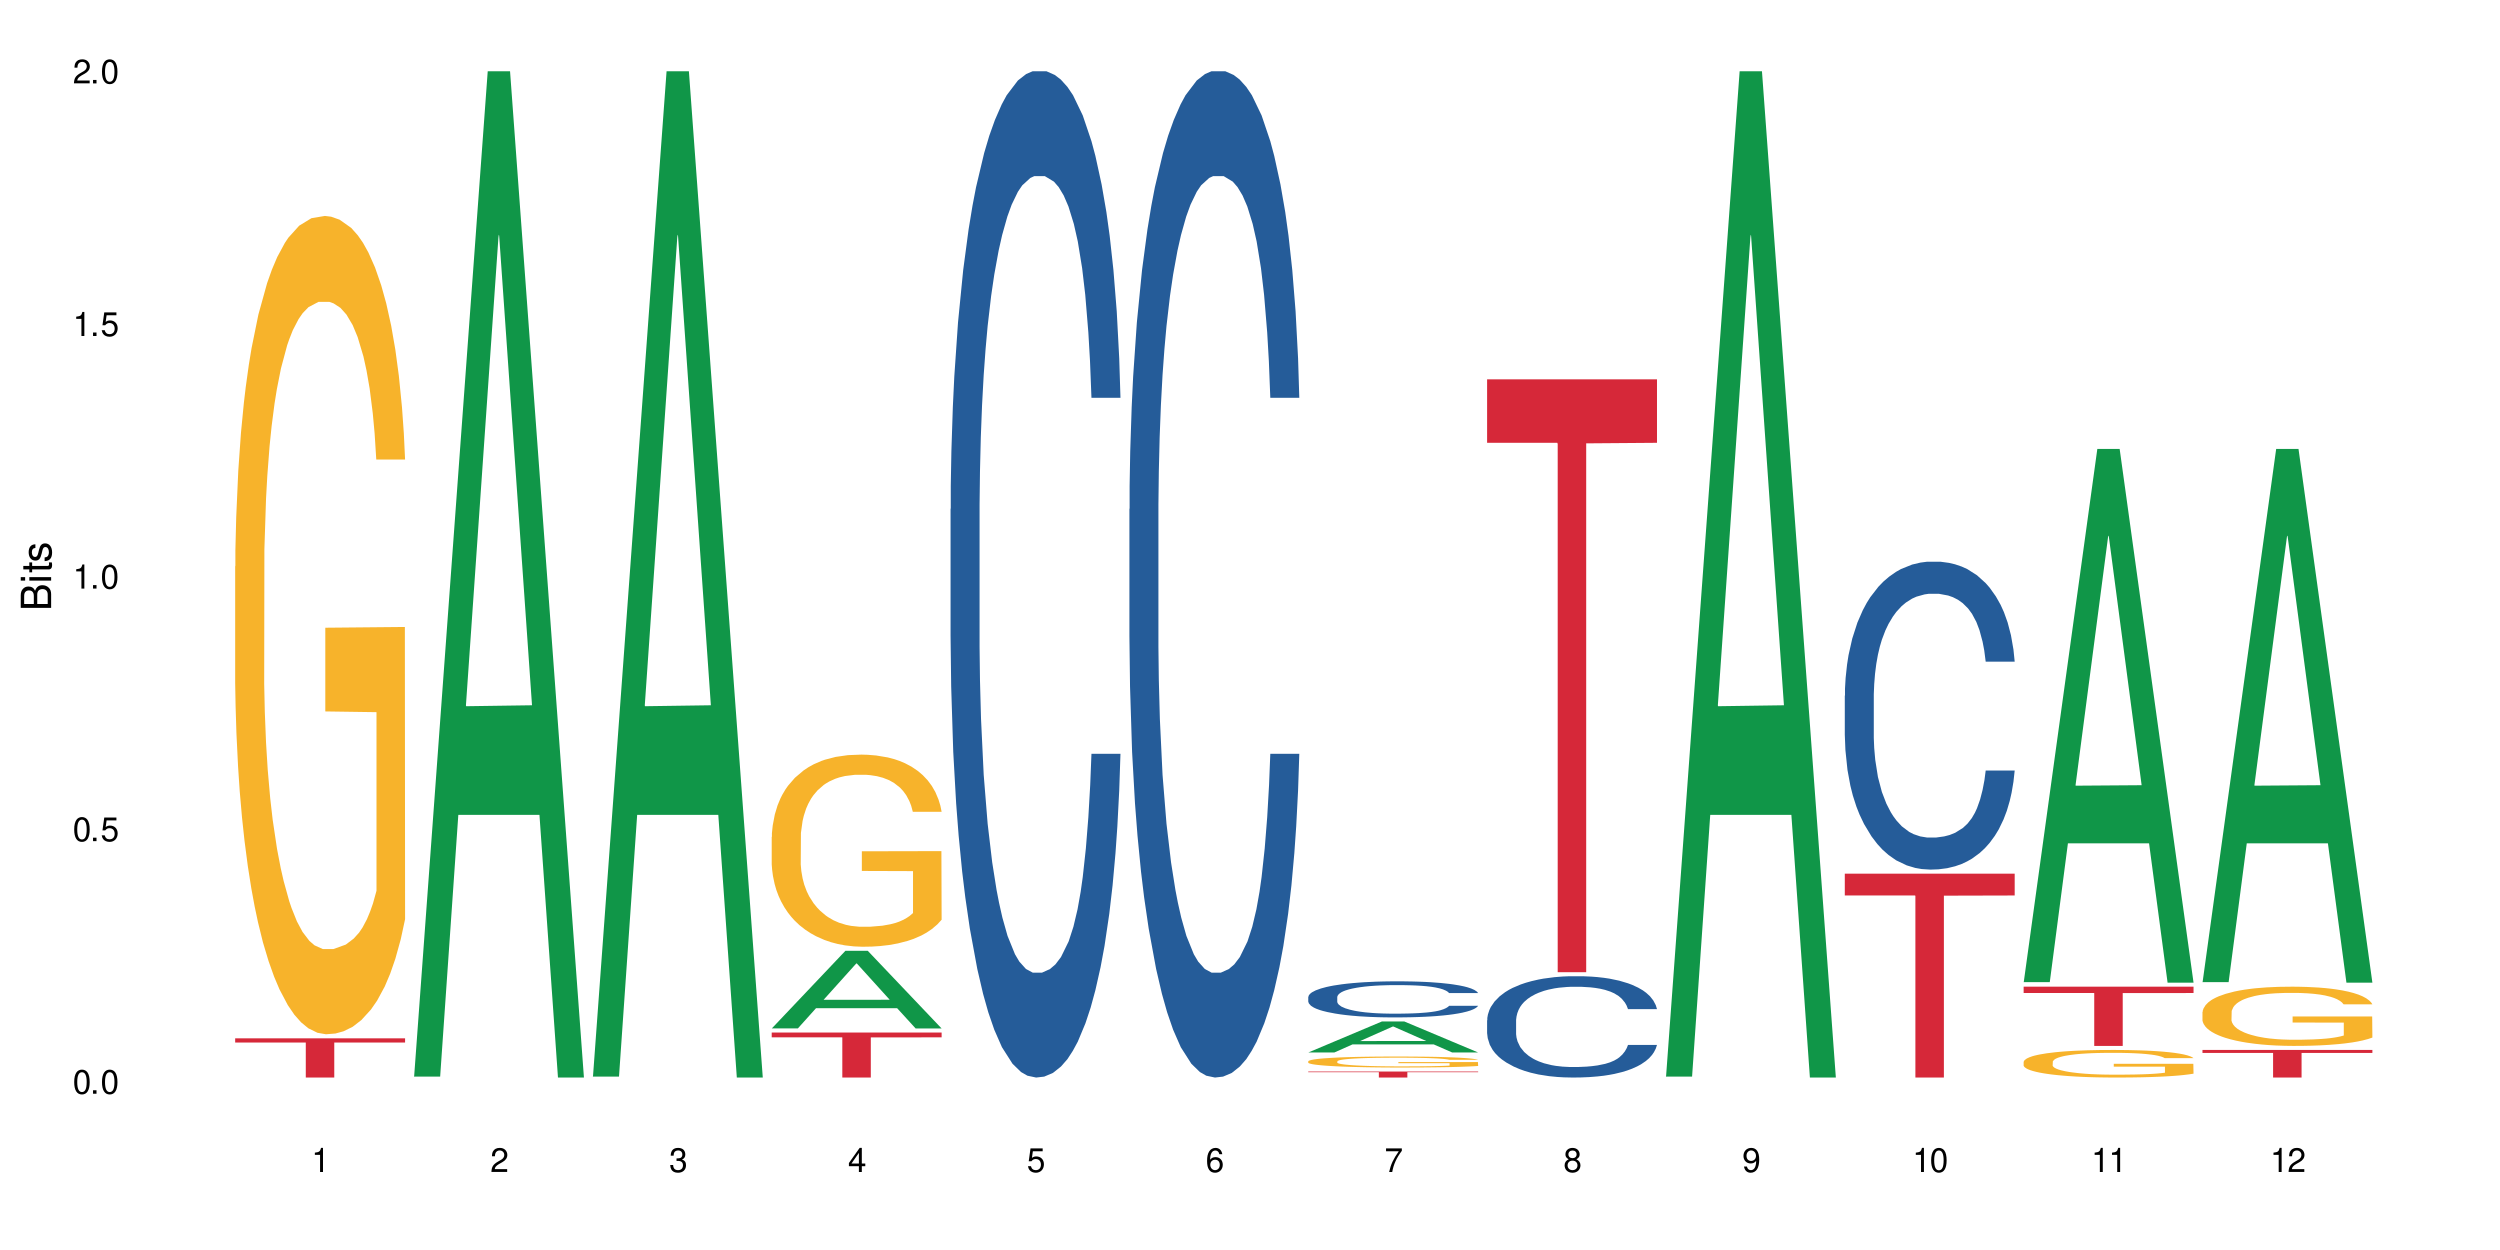 <?xml version="1.0" encoding="UTF-8"?>
<svg xmlns="http://www.w3.org/2000/svg" xmlns:xlink="http://www.w3.org/1999/xlink" width="720" height="360" viewBox="0 0 720 360">
<defs>
<g>
<g id="glyph-0-0">
</g>
<g id="glyph-0-1">
<path d="M 2.641 -6.938 C 2 -6.938 1.422 -6.656 1.078 -6.172 C 0.641 -5.562 0.406 -4.641 0.406 -3.359 C 0.406 -1.016 1.188 0.219 2.641 0.219 C 4.078 0.219 4.859 -1.016 4.859 -3.297 C 4.859 -4.641 4.656 -5.547 4.203 -6.172 C 3.844 -6.656 3.281 -6.938 2.641 -6.938 Z M 2.641 -6.188 C 3.547 -6.188 4 -5.25 4 -3.375 C 4 -1.406 3.562 -0.484 2.625 -0.484 C 1.734 -0.484 1.281 -1.438 1.281 -3.344 C 1.281 -5.25 1.734 -6.188 2.641 -6.188 Z M 2.641 -6.188 "/>
</g>
<g id="glyph-0-2">
<path d="M 1.828 -1 L 0.828 -1 L 0.828 0 L 1.828 0 Z M 1.828 -1 "/>
</g>
<g id="glyph-0-3">
<path d="M 4.562 -6.797 L 1.062 -6.797 L 0.547 -3.094 L 1.328 -3.094 C 1.719 -3.562 2.047 -3.734 2.578 -3.734 C 3.484 -3.734 4.062 -3.109 4.062 -2.094 C 4.062 -1.125 3.484 -0.531 2.578 -0.531 C 1.828 -0.531 1.375 -0.906 1.188 -1.672 L 0.328 -1.672 C 0.453 -1.109 0.547 -0.844 0.75 -0.594 C 1.125 -0.078 1.828 0.219 2.594 0.219 C 3.969 0.219 4.922 -0.781 4.922 -2.219 C 4.922 -3.562 4.031 -4.484 2.719 -4.484 C 2.25 -4.484 1.859 -4.359 1.469 -4.062 L 1.734 -5.969 L 4.562 -5.969 Z M 4.562 -6.797 "/>
</g>
<g id="glyph-0-4">
<path d="M 2.484 -4.938 L 2.484 0 L 3.328 0 L 3.328 -6.938 L 2.766 -6.938 C 2.469 -5.875 2.281 -5.734 0.984 -5.562 L 0.984 -4.938 Z M 2.484 -4.938 "/>
</g>
<g id="glyph-0-5">
<path d="M 4.859 -0.828 L 1.281 -0.828 C 1.359 -1.406 1.672 -1.781 2.5 -2.281 L 3.469 -2.828 C 4.406 -3.344 4.906 -4.062 4.906 -4.906 C 4.906 -5.484 4.672 -6.031 4.266 -6.406 C 3.859 -6.766 3.375 -6.938 2.719 -6.938 C 1.859 -6.938 1.219 -6.625 0.844 -6.031 C 0.609 -5.672 0.5 -5.234 0.484 -4.531 L 1.328 -4.531 C 1.359 -5.016 1.406 -5.281 1.531 -5.516 C 1.75 -5.938 2.188 -6.203 2.703 -6.203 C 3.469 -6.203 4.031 -5.641 4.031 -4.891 C 4.031 -4.344 3.719 -3.859 3.125 -3.516 L 2.234 -3 C 0.812 -2.172 0.406 -1.531 0.328 -0.016 L 4.859 -0.016 Z M 4.859 -0.828 "/>
</g>
<g id="glyph-0-6">
<path d="M 2.125 -3.188 L 2.578 -3.188 C 3.5 -3.188 3.984 -2.766 3.984 -1.922 C 3.984 -1.062 3.469 -0.531 2.594 -0.531 C 1.656 -0.531 1.203 -1 1.156 -2.016 L 0.312 -2.016 C 0.344 -1.453 0.438 -1.094 0.609 -0.781 C 0.953 -0.109 1.625 0.219 2.547 0.219 C 3.953 0.219 4.859 -0.625 4.859 -1.938 C 4.859 -2.828 4.516 -3.297 3.703 -3.594 C 4.344 -3.844 4.656 -4.328 4.656 -5.031 C 4.656 -6.219 3.875 -6.938 2.578 -6.938 C 1.203 -6.938 0.484 -6.172 0.453 -4.703 L 1.297 -4.703 C 1.312 -5.125 1.344 -5.359 1.453 -5.578 C 1.641 -5.969 2.062 -6.203 2.594 -6.203 C 3.344 -6.203 3.797 -5.75 3.797 -5 C 3.797 -4.516 3.609 -4.219 3.25 -4.047 C 3.016 -3.953 2.703 -3.922 2.125 -3.906 Z M 2.125 -3.188 "/>
</g>
<g id="glyph-0-7">
<path d="M 3.141 -1.672 L 3.141 0 L 3.984 0 L 3.984 -1.672 L 4.984 -1.672 L 4.984 -2.438 L 3.984 -2.438 L 3.984 -6.938 L 3.359 -6.938 L 0.266 -2.578 L 0.266 -1.672 Z M 3.141 -2.438 L 1 -2.438 L 3.141 -5.5 Z M 3.141 -2.438 "/>
</g>
<g id="glyph-0-8">
<path d="M 4.781 -5.125 C 4.609 -6.266 3.891 -6.938 2.844 -6.938 C 2.094 -6.938 1.422 -6.578 1.031 -5.953 C 0.594 -5.266 0.406 -4.422 0.406 -3.172 C 0.406 -2 0.578 -1.25 0.984 -0.641 C 1.359 -0.078 1.953 0.219 2.703 0.219 C 3.984 0.219 4.922 -0.75 4.922 -2.094 C 4.922 -3.375 4.062 -4.281 2.844 -4.281 C 2.172 -4.281 1.641 -4.031 1.281 -3.516 C 1.281 -5.234 1.828 -6.188 2.797 -6.188 C 3.391 -6.188 3.797 -5.797 3.938 -5.125 Z M 2.734 -3.531 C 3.547 -3.531 4.062 -2.953 4.062 -2.031 C 4.062 -1.156 3.484 -0.531 2.703 -0.531 C 1.922 -0.531 1.328 -1.188 1.328 -2.078 C 1.328 -2.938 1.906 -3.531 2.734 -3.531 Z M 2.734 -3.531 "/>
</g>
<g id="glyph-0-9">
<path d="M 4.984 -6.797 L 0.438 -6.797 L 0.438 -5.969 L 4.109 -5.969 C 2.5 -3.656 1.828 -2.234 1.328 0 L 2.219 0 C 2.594 -2.172 3.453 -4.047 4.984 -6.094 Z M 4.984 -6.797 "/>
</g>
<g id="glyph-0-10">
<path d="M 3.75 -3.656 C 4.469 -4.094 4.688 -4.438 4.688 -5.078 C 4.688 -6.172 3.844 -6.938 2.641 -6.938 C 1.438 -6.938 0.594 -6.172 0.594 -5.094 C 0.594 -4.438 0.812 -4.094 1.516 -3.656 C 0.734 -3.266 0.359 -2.703 0.359 -1.922 C 0.359 -0.656 1.281 0.219 2.641 0.219 C 3.984 0.219 4.922 -0.656 4.922 -1.922 C 4.922 -2.703 4.531 -3.266 3.75 -3.656 Z M 2.641 -6.188 C 3.359 -6.188 3.812 -5.75 3.812 -5.062 C 3.812 -4.406 3.344 -3.984 2.641 -3.984 C 1.922 -3.984 1.453 -4.406 1.453 -5.078 C 1.453 -5.75 1.922 -6.188 2.641 -6.188 Z M 2.641 -3.266 C 3.484 -3.266 4.062 -2.719 4.062 -1.906 C 4.062 -1.078 3.484 -0.531 2.625 -0.531 C 1.797 -0.531 1.219 -1.094 1.219 -1.906 C 1.219 -2.719 1.781 -3.266 2.641 -3.266 Z M 2.641 -3.266 "/>
</g>
<g id="glyph-0-11">
<path d="M 0.516 -1.578 C 0.672 -0.453 1.406 0.219 2.438 0.219 C 3.188 0.219 3.859 -0.141 4.266 -0.766 C 4.688 -1.453 4.891 -2.297 4.891 -3.547 C 4.891 -4.719 4.703 -5.453 4.312 -6.078 C 3.938 -6.641 3.344 -6.938 2.594 -6.938 C 1.297 -6.938 0.359 -5.969 0.359 -4.625 C 0.359 -3.344 1.234 -2.453 2.453 -2.453 C 3.094 -2.453 3.578 -2.672 4.016 -3.203 C 4 -1.484 3.469 -0.531 2.5 -0.531 C 1.906 -0.531 1.484 -0.906 1.359 -1.578 Z M 2.578 -6.203 C 3.375 -6.203 3.969 -5.531 3.969 -4.641 C 3.969 -3.797 3.391 -3.188 2.547 -3.188 C 1.734 -3.188 1.234 -3.766 1.234 -4.688 C 1.234 -5.562 1.797 -6.203 2.578 -6.203 Z M 2.578 -6.203 "/>
</g>
<g id="glyph-1-0">
</g>
<g id="glyph-1-1">
<path d="M 0 -0.953 L 0 -4.891 C 0 -5.719 -0.234 -6.344 -0.734 -6.797 C -1.188 -7.234 -1.812 -7.469 -2.5 -7.469 C -3.547 -7.469 -4.188 -7 -4.625 -5.875 C -4.984 -6.688 -5.625 -7.094 -6.531 -7.094 C -7.172 -7.094 -7.734 -6.859 -8.141 -6.391 C -8.562 -5.922 -8.75 -5.344 -8.75 -4.5 L -8.75 -0.953 Z M -4.984 -2.062 L -7.766 -2.062 L -7.766 -4.219 C -7.766 -4.844 -7.688 -5.203 -7.453 -5.5 C -7.219 -5.812 -6.859 -5.969 -6.375 -5.969 C -5.891 -5.969 -5.531 -5.812 -5.297 -5.5 C -5.062 -5.203 -4.984 -4.844 -4.984 -4.219 Z M -0.984 -2.062 L -4 -2.062 L -4 -4.781 C -4 -5.766 -3.438 -6.359 -2.484 -6.359 C -1.547 -6.359 -0.984 -5.766 -0.984 -4.781 Z M -0.984 -2.062 "/>
</g>
<g id="glyph-1-2">
<path d="M -6.281 -1.797 L -6.281 -0.797 L 0 -0.797 L 0 -1.797 Z M -8.75 -1.797 L -8.75 -0.797 L -7.484 -0.797 L -7.484 -1.797 Z M -8.75 -1.797 "/>
</g>
<g id="glyph-1-3">
<path d="M -6.281 -3.047 L -6.281 -2.016 L -8.016 -2.016 L -8.016 -1.016 L -6.281 -1.016 L -6.281 -0.172 L -5.469 -0.172 L -5.469 -1.016 L -0.719 -1.016 C -0.078 -1.016 0.281 -1.453 0.281 -2.234 C 0.281 -2.5 0.25 -2.719 0.188 -3.047 L -0.641 -3.047 C -0.609 -2.906 -0.594 -2.766 -0.594 -2.562 C -0.594 -2.141 -0.719 -2.016 -1.156 -2.016 L -5.469 -2.016 L -5.469 -3.047 Z M -6.281 -3.047 "/>
</g>
<g id="glyph-1-4">
<path d="M -4.531 -5.25 C -5.766 -5.25 -6.469 -4.422 -6.469 -2.969 C -6.469 -1.516 -5.719 -0.562 -4.547 -0.562 C -3.562 -0.562 -3.094 -1.062 -2.734 -2.562 L -2.516 -3.484 C -2.344 -4.188 -2.094 -4.469 -1.641 -4.469 C -1.047 -4.469 -0.641 -3.875 -0.641 -3 C -0.641 -2.453 -0.797 -2 -1.062 -1.75 C -1.25 -1.594 -1.422 -1.531 -1.875 -1.469 L -1.875 -0.406 C -0.422 -0.453 0.281 -1.266 0.281 -2.922 C 0.281 -4.5 -0.5 -5.516 -1.719 -5.516 C -2.656 -5.516 -3.172 -4.984 -3.469 -3.734 L -3.703 -2.766 C -3.891 -1.953 -4.156 -1.609 -4.594 -1.609 C -5.188 -1.609 -5.547 -2.125 -5.547 -2.938 C -5.547 -3.75 -5.203 -4.172 -4.531 -4.203 Z M -4.531 -5.25 "/>
</g>
</g>
</defs>
<rect x="-72" y="-36" width="864" height="432" fill="rgb(100%, 100%, 100%)" fill-opacity="1"/>
<path fill-rule="nonzero" fill="rgb(96.863%, 70.196%, 16.863%)" fill-opacity="1" d="M 67.73 163.133 L 67.789 162.918 L 67.789 158.613 L 68.031 148.93 L 68.625 135.586 L 69.402 124.609 L 70.238 116 L 70.773 111.48 L 71.668 105.023 L 72.445 100.289 L 74.414 90.602 L 76.922 81.562 L 78.293 77.688 L 79.844 74.031 L 82.051 69.941 L 83.066 68.434 L 86.172 64.992 L 89.691 62.84 L 93.57 62.191 L 95.359 62.406 L 97.805 63.27 L 101.148 65.637 L 103.059 67.789 L 104.551 69.941 L 106.102 72.738 L 108.012 77.043 L 109.801 82.207 L 111.234 87.375 L 112.664 93.832 L 113.859 100.719 L 114.871 108.25 L 115.77 117.289 L 116.305 124.824 L 116.664 132.355 L 108.367 132.355 L 107.891 124.824 L 107.355 119.012 L 106.461 111.91 L 105.562 106.746 L 104.668 102.656 L 102.996 97.059 L 101.566 93.617 L 99.777 90.602 L 98.047 88.664 L 96.074 87.375 L 94.883 86.945 L 91.719 86.945 L 88.855 88.449 L 87.184 90.172 L 85.992 91.895 L 84.32 95.121 L 83.305 97.707 L 82.707 99.426 L 80.918 106.098 L 79.727 112.125 L 79.07 116.215 L 78.234 122.672 L 77.637 128.484 L 76.98 137.094 L 76.621 143.547 L 76.145 158.184 L 76.086 196.926 L 76.266 205.105 L 76.621 213.93 L 77.102 221.676 L 77.816 229.855 L 78.531 236.098 L 79.785 244.492 L 80.859 250.086 L 81.695 253.746 L 83.305 259.559 L 83.961 261.492 L 85.512 265.367 L 87.125 268.383 L 89.094 270.965 L 90.586 272.254 L 92.973 273.332 L 96.016 273.332 L 99.598 272.039 L 101.863 270.316 L 103.414 268.598 L 104.43 267.09 L 105.684 264.723 L 106.578 262.57 L 107.414 260.203 L 108.43 256.543 L 108.43 205.105 L 93.688 204.891 L 93.688 180.785 L 116.602 180.566 L 116.664 264.723 L 115.41 270.535 L 113.859 276.129 L 112.367 280.434 L 110.816 284.094 L 108.605 288.184 L 106.816 290.766 L 104.07 293.777 L 101.566 295.715 L 98.941 297.008 L 96.613 297.652 L 93.867 297.867 L 91.422 297.438 L 88.797 296.145 L 86.707 294.422 L 84.797 292.27 L 82.887 289.473 L 80.5 284.953 L 78.949 281.293 L 77.34 276.773 L 75.727 271.395 L 74.297 265.582 L 73.34 261.062 L 72.387 255.898 L 71.371 249.441 L 70.418 242.125 L 69.699 235.449 L 69.043 227.918 L 68.566 220.816 L 68.09 211.129 L 67.852 203.383 L 67.73 196.711 Z M 67.73 163.133 "/>
<path fill-rule="nonzero" fill="rgb(83.922%, 15.686%, 22.353%)" fill-opacity="1" d="M 67.73 299.031 L 116.664 299.031 L 116.664 300.242 L 96.27 300.25 L 96.27 310.332 L 88.066 310.332 L 88.066 300.262 L 87.945 300.242 L 67.73 300.242 Z M 67.73 299.031 "/>
<path fill-rule="nonzero" fill="rgb(6.275%, 58.824%, 28.235%)" fill-opacity="1" d="M 119.238 310.059 L 119.289 309.789 L 140.465 20.527 L 146.895 20.527 L 168.172 310.332 L 160.695 310.332 L 155.363 234.684 L 131.996 234.684 L 126.766 310.059 L 119.238 310.059 L 134.242 203.391 L 153.219 203.117 L 143.758 67.875 L 143.652 67.602 L 143.547 68.418 L 134.191 203.117 L 134.242 203.391 Z M 119.238 310.059 "/>
<path fill-rule="nonzero" fill="rgb(6.275%, 58.824%, 28.235%)" fill-opacity="1" d="M 170.746 310.059 L 170.797 309.789 L 191.973 20.527 L 198.402 20.527 L 219.68 310.332 L 212.203 310.332 L 206.871 234.684 L 183.504 234.684 L 178.273 310.059 L 170.746 310.059 L 185.75 203.391 L 204.727 203.117 L 195.266 67.875 L 195.16 67.602 L 195.055 68.418 L 185.699 203.117 L 185.75 203.391 Z M 170.746 310.059 "/>
<path fill-rule="nonzero" fill="rgb(6.275%, 58.824%, 28.235%)" fill-opacity="1" d="M 222.254 296.188 L 222.305 296.164 L 243.48 273.828 L 249.91 273.828 L 271.188 296.207 L 263.711 296.207 L 258.379 290.367 L 235.008 290.367 L 229.781 296.188 L 222.254 296.188 L 237.258 287.949 L 256.234 287.93 L 246.773 277.484 L 246.668 277.465 L 246.562 277.527 L 237.207 287.93 L 237.258 287.949 Z M 222.254 296.188 "/>
<path fill-rule="nonzero" fill="rgb(96.863%, 70.196%, 16.863%)" fill-opacity="1" d="M 222.254 241.027 L 222.312 240.977 L 222.312 239.969 L 222.551 237.695 L 223.148 234.559 L 223.926 231.984 L 224.762 229.961 L 225.297 228.898 L 226.191 227.383 L 226.969 226.273 L 228.938 224 L 231.445 221.875 L 232.816 220.965 L 234.367 220.105 L 236.574 219.148 L 237.59 218.793 L 240.691 217.984 L 244.215 217.48 L 248.094 217.328 L 249.883 217.379 L 252.328 217.578 L 255.672 218.137 L 257.582 218.641 L 259.07 219.148 L 260.625 219.805 L 262.535 220.812 L 264.324 222.027 L 265.754 223.238 L 267.188 224.758 L 268.383 226.375 L 269.395 228.141 L 270.289 230.266 L 270.828 232.035 L 271.188 233.801 L 262.891 233.801 L 262.414 232.035 L 261.875 230.668 L 260.98 229 L 260.086 227.789 L 259.191 226.828 L 257.52 225.516 L 256.09 224.707 L 254.297 224 L 252.566 223.543 L 250.598 223.238 L 249.406 223.141 L 246.242 223.141 L 243.379 223.492 L 241.707 223.898 L 240.516 224.301 L 238.844 225.059 L 237.828 225.664 L 237.23 226.07 L 235.441 227.637 L 234.25 229.051 L 233.59 230.012 L 232.758 231.527 L 232.16 232.895 L 231.504 234.914 L 231.145 236.43 L 230.668 239.867 L 230.609 248.965 L 230.785 250.883 L 231.145 252.957 L 231.621 254.773 L 232.34 256.695 L 233.055 258.16 L 234.309 260.133 L 235.383 261.445 L 236.219 262.305 L 237.828 263.668 L 238.484 264.125 L 240.035 265.035 L 241.648 265.742 L 243.617 266.348 L 245.109 266.652 L 247.496 266.902 L 250.539 266.902 L 254.121 266.602 L 256.387 266.195 L 257.938 265.793 L 258.953 265.438 L 260.207 264.883 L 261.102 264.375 L 261.938 263.82 L 262.949 262.961 L 262.949 250.883 L 248.211 250.832 L 248.211 245.172 L 271.125 245.121 L 271.188 264.883 L 269.934 266.246 L 268.383 267.562 L 266.891 268.57 L 265.34 269.43 L 263.129 270.391 L 261.34 270.996 L 258.594 271.703 L 256.09 272.16 L 253.465 272.461 L 251.137 272.613 L 248.391 272.664 L 245.945 272.562 L 243.32 272.262 L 241.23 271.855 L 239.32 271.352 L 237.41 270.695 L 235.023 269.633 L 233.473 268.773 L 231.859 267.711 L 230.25 266.449 L 228.816 265.086 L 227.863 264.023 L 226.91 262.809 L 225.895 261.293 L 224.938 259.574 L 224.223 258.008 L 223.566 256.242 L 223.09 254.574 L 222.613 252.297 L 222.375 250.48 L 222.254 248.914 Z M 222.254 241.027 "/>
<path fill-rule="nonzero" fill="rgb(83.922%, 15.686%, 22.353%)" fill-opacity="1" d="M 222.254 297.371 L 271.188 297.371 L 271.188 298.758 L 250.793 298.77 L 250.793 310.332 L 242.586 310.332 L 242.586 298.781 L 242.469 298.758 L 222.254 298.758 Z M 222.254 297.371 "/>
<path fill-rule="nonzero" fill="rgb(14.51%, 36.078%, 60%)" fill-opacity="1" d="M 273.762 146.621 L 273.82 146.355 L 273.82 140 L 274 129.934 L 274.418 117.215 L 274.836 108.477 L 275.91 92.844 L 277.402 77.746 L 278.953 66.09 L 280.086 59.203 L 281.102 53.902 L 283.43 44.102 L 284.922 39.07 L 286.531 34.566 L 288.5 30.062 L 289.934 27.414 L 293.156 23.176 L 295.543 21.32 L 297.391 20.527 L 301.391 20.527 L 303.777 21.586 L 305.508 22.91 L 307.418 25.031 L 309.027 27.414 L 311.832 33.242 L 314.34 40.66 L 315.473 44.898 L 317.262 53.109 L 318.637 61.055 L 319.59 67.945 L 320.664 77.746 L 321.621 89.668 L 322.336 103.176 L 322.695 114.566 L 314.34 114.566 L 313.922 103.973 L 313.445 95.758 L 312.551 84.898 L 311.652 77.215 L 310.402 69.535 L 309.266 64.5 L 307.715 59.469 L 306.344 56.289 L 304.91 53.902 L 303.539 52.316 L 300.914 50.727 L 297.871 50.727 L 296.734 51.254 L 294.41 53.375 L 293.156 55.23 L 291.363 58.938 L 290.113 62.383 L 288.621 67.68 L 287.605 72.184 L 286.352 79.07 L 285.457 85.164 L 284.441 93.906 L 283.848 100.527 L 283.309 107.945 L 282.832 116.688 L 282.473 125.957 L 282.234 135.762 L 282.117 145.297 L 282.117 186.355 L 282.234 195.895 L 282.535 207.02 L 283.309 223.18 L 284.441 237.219 L 285.754 248.344 L 287.008 256.293 L 287.727 260 L 288.68 264.238 L 290.172 269.535 L 292.32 274.836 L 293.574 276.953 L 295.484 279.074 L 297.453 280.133 L 300.078 280.133 L 302.406 279.074 L 303.957 277.75 L 305.566 275.629 L 307.773 271.125 L 309.148 266.887 L 310.34 261.855 L 311.234 256.82 L 311.832 252.582 L 312.727 244.371 L 313.445 235.363 L 313.98 226.094 L 314.34 217.086 L 322.695 217.086 L 322.336 227.684 L 321.797 238.012 L 321.262 245.695 L 320.426 254.969 L 319.473 263.18 L 318.098 272.449 L 316.965 278.543 L 315.473 285.168 L 314.102 290.199 L 312.609 294.703 L 310.402 300 L 308.969 302.648 L 307.418 305.035 L 305.566 307.152 L 303.238 309.008 L 300.734 310.066 L 298.406 310.332 L 295.898 309.801 L 294.051 308.742 L 291.605 306.359 L 288.559 301.59 L 286.352 296.559 L 284.621 291.523 L 283.129 286.227 L 281.461 279.074 L 279.312 267.418 L 278 258.41 L 277.102 250.992 L 276.09 240.664 L 275.371 231.391 L 274.535 216.555 L 273.941 197.746 L 273.762 183.18 Z M 273.762 146.621 "/>
<path fill-rule="nonzero" fill="rgb(14.51%, 36.078%, 60%)" fill-opacity="1" d="M 325.27 146.621 L 325.328 146.355 L 325.328 140 L 325.508 129.934 L 325.926 117.215 L 326.344 108.477 L 327.418 92.844 L 328.91 77.746 L 330.461 66.09 L 331.594 59.203 L 332.609 53.902 L 334.938 44.102 L 336.43 39.07 L 338.039 34.566 L 340.008 30.062 L 341.441 27.414 L 344.664 23.176 L 347.051 21.32 L 348.898 20.527 L 352.898 20.527 L 355.285 21.586 L 357.016 22.91 L 358.926 25.031 L 360.535 27.414 L 363.34 33.242 L 365.848 40.66 L 366.98 44.898 L 368.77 53.109 L 370.145 61.055 L 371.098 67.945 L 372.172 77.746 L 373.129 89.668 L 373.844 103.176 L 374.199 114.566 L 365.848 114.566 L 365.43 103.973 L 364.953 95.758 L 364.055 84.898 L 363.16 77.215 L 361.91 69.535 L 360.773 64.5 L 359.223 59.469 L 357.852 56.289 L 356.418 53.902 L 355.047 52.316 L 352.422 50.727 L 349.379 50.727 L 348.242 51.254 L 345.914 53.375 L 344.664 55.23 L 342.871 58.938 L 341.621 62.383 L 340.129 67.68 L 339.113 72.184 L 337.859 79.07 L 336.965 85.164 L 335.949 93.906 L 335.355 100.527 L 334.816 107.945 L 334.34 116.688 L 333.98 125.957 L 333.742 135.762 L 333.625 145.297 L 333.625 186.355 L 333.742 195.895 L 334.039 207.02 L 334.816 223.18 L 335.949 237.219 L 337.262 248.344 L 338.516 256.293 L 339.234 260 L 340.188 264.238 L 341.68 269.535 L 343.828 274.836 L 345.082 276.953 L 346.988 279.074 L 348.961 280.133 L 351.586 280.133 L 353.914 279.074 L 355.465 277.75 L 357.074 275.629 L 359.281 271.125 L 360.656 266.887 L 361.848 261.855 L 362.742 256.82 L 363.34 252.582 L 364.234 244.371 L 364.953 235.363 L 365.488 226.094 L 365.848 217.086 L 374.199 217.086 L 373.844 227.684 L 373.305 238.012 L 372.77 245.695 L 371.934 254.969 L 370.98 263.18 L 369.605 272.449 L 368.473 278.543 L 366.98 285.168 L 365.609 290.199 L 364.117 294.703 L 361.91 300 L 360.477 302.648 L 358.926 305.035 L 357.074 307.152 L 354.746 309.008 L 352.242 310.066 L 349.914 310.332 L 347.406 309.801 L 345.559 308.742 L 343.109 306.359 L 340.066 301.59 L 337.859 296.559 L 336.129 291.523 L 334.637 286.227 L 332.965 279.074 L 330.82 267.418 L 329.504 258.41 L 328.609 250.992 L 327.598 240.664 L 326.879 231.391 L 326.043 216.555 L 325.449 197.746 L 325.27 183.18 Z M 325.27 146.621 "/>
<path fill-rule="nonzero" fill="rgb(6.275%, 58.824%, 28.235%)" fill-opacity="1" d="M 376.777 303.109 L 376.828 303.102 L 398 294.18 L 404.43 294.18 L 425.707 303.117 L 418.234 303.117 L 412.902 300.785 L 389.531 300.785 L 384.305 303.109 L 376.777 303.109 L 391.781 299.82 L 410.758 299.809 L 401.293 295.641 L 401.191 295.629 L 401.086 295.656 L 391.727 299.809 L 391.781 299.82 Z M 376.777 303.109 "/>
<path fill-rule="nonzero" fill="rgb(14.51%, 36.078%, 60%)" fill-opacity="1" d="M 376.777 287.148 L 376.836 287.141 L 376.836 286.914 L 377.016 286.551 L 377.434 286.098 L 377.852 285.785 L 378.926 285.223 L 380.418 284.684 L 381.969 284.266 L 383.102 284.02 L 384.117 283.828 L 386.445 283.477 L 387.934 283.297 L 389.547 283.137 L 391.516 282.977 L 392.949 282.879 L 396.172 282.727 L 398.559 282.66 L 400.406 282.633 L 404.406 282.633 L 406.793 282.672 L 408.523 282.719 L 410.434 282.793 L 412.043 282.879 L 414.848 283.09 L 417.355 283.355 L 418.488 283.508 L 420.277 283.801 L 421.652 284.086 L 422.605 284.332 L 423.68 284.684 L 424.633 285.109 L 425.352 285.594 L 425.707 286.004 L 417.355 286.004 L 416.938 285.621 L 416.461 285.328 L 415.562 284.938 L 414.668 284.664 L 413.414 284.391 L 412.281 284.207 L 410.73 284.027 L 409.359 283.914 L 407.926 283.828 L 406.555 283.773 L 403.93 283.715 L 400.883 283.715 L 399.75 283.734 L 397.422 283.809 L 396.172 283.875 L 394.379 284.008 L 393.129 284.133 L 391.637 284.324 L 390.621 284.484 L 389.367 284.73 L 388.473 284.949 L 387.457 285.262 L 386.859 285.5 L 386.324 285.766 L 385.848 286.078 L 385.488 286.41 L 385.25 286.762 L 385.129 287.102 L 385.129 288.574 L 385.25 288.914 L 385.547 289.312 L 386.324 289.895 L 387.457 290.395 L 388.77 290.793 L 390.023 291.078 L 390.738 291.211 L 391.695 291.363 L 393.188 291.555 L 395.336 291.742 L 396.59 291.82 L 398.496 291.895 L 400.469 291.934 L 403.094 291.934 L 405.418 291.895 L 406.973 291.848 L 408.582 291.773 L 410.789 291.609 L 412.164 291.457 L 413.355 291.277 L 414.25 291.098 L 414.848 290.945 L 415.742 290.652 L 416.461 290.328 L 416.996 289.996 L 417.355 289.676 L 425.707 289.676 L 425.352 290.055 L 424.812 290.426 L 424.277 290.699 L 423.441 291.031 L 422.484 291.324 L 421.113 291.656 L 419.98 291.875 L 418.488 292.113 L 417.117 292.293 L 415.625 292.453 L 413.414 292.645 L 411.984 292.738 L 410.434 292.824 L 408.582 292.902 L 406.254 292.969 L 403.75 293.004 L 401.422 293.016 L 398.914 292.996 L 397.066 292.957 L 394.617 292.871 L 391.574 292.703 L 389.367 292.52 L 387.637 292.34 L 386.145 292.152 L 384.473 291.895 L 382.324 291.477 L 381.012 291.156 L 380.117 290.891 L 379.105 290.52 L 378.387 290.188 L 377.551 289.656 L 376.957 288.98 L 376.777 288.461 Z M 376.777 287.148 "/>
<path fill-rule="nonzero" fill="rgb(96.863%, 70.196%, 16.863%)" fill-opacity="1" d="M 376.777 305.637 L 376.836 305.633 L 376.836 305.574 L 377.074 305.445 L 377.672 305.266 L 378.449 305.117 L 379.281 305.004 L 379.82 304.941 L 380.715 304.855 L 381.492 304.793 L 383.461 304.664 L 385.965 304.539 L 387.34 304.488 L 388.891 304.441 L 391.098 304.383 L 392.113 304.363 L 395.215 304.316 L 398.734 304.289 L 402.613 304.281 L 404.406 304.285 L 406.852 304.297 L 410.195 304.328 L 412.102 304.355 L 413.594 304.383 L 415.148 304.422 L 417.055 304.48 L 418.848 304.551 L 420.277 304.617 L 421.711 304.707 L 422.902 304.797 L 423.918 304.898 L 424.812 305.02 L 425.352 305.121 L 425.707 305.223 L 417.414 305.223 L 416.938 305.121 L 416.398 305.043 L 415.504 304.949 L 414.609 304.879 L 413.715 304.824 L 412.043 304.75 L 410.609 304.703 L 408.82 304.664 L 407.09 304.637 L 405.121 304.617 L 403.93 304.613 L 400.766 304.613 L 397.902 304.633 L 396.23 304.656 L 395.035 304.68 L 393.367 304.723 L 392.352 304.758 L 391.754 304.781 L 389.965 304.871 L 388.77 304.953 L 388.113 305.008 L 387.277 305.094 L 386.684 305.172 L 386.027 305.285 L 385.668 305.375 L 385.191 305.57 L 385.129 306.09 L 385.309 306.199 L 385.668 306.32 L 386.145 306.422 L 386.859 306.531 L 387.578 306.617 L 388.832 306.73 L 389.906 306.805 L 390.738 306.855 L 392.352 306.93 L 393.008 306.957 L 394.559 307.008 L 396.172 307.051 L 398.141 307.086 L 399.633 307.102 L 402.02 307.117 L 405.062 307.117 L 408.641 307.098 L 410.91 307.074 L 412.461 307.055 L 413.477 307.031 L 414.73 307 L 415.625 306.973 L 416.461 306.941 L 417.473 306.891 L 417.473 306.199 L 402.734 306.199 L 402.734 305.875 L 425.648 305.871 L 425.707 307 L 424.457 307.078 L 422.902 307.152 L 421.414 307.211 L 419.859 307.262 L 417.652 307.316 L 415.863 307.352 L 413.117 307.391 L 410.609 307.418 L 407.984 307.434 L 405.66 307.441 L 402.914 307.445 L 400.469 307.441 L 397.84 307.422 L 395.754 307.398 L 393.844 307.371 L 391.934 307.332 L 389.547 307.273 L 387.996 307.223 L 386.383 307.164 L 384.773 307.09 L 383.34 307.012 L 382.387 306.953 L 381.43 306.883 L 380.418 306.797 L 379.461 306.699 L 378.746 306.609 L 378.09 306.508 L 377.613 306.41 L 377.133 306.281 L 376.895 306.176 L 376.777 306.086 Z M 376.777 305.637 "/>
<path fill-rule="nonzero" fill="rgb(83.922%, 15.686%, 22.353%)" fill-opacity="1" d="M 376.777 308.609 L 425.707 308.609 L 425.707 308.793 L 405.316 308.797 L 405.316 310.332 L 397.109 310.332 L 397.109 308.797 L 396.992 308.793 L 376.777 308.793 Z M 376.777 308.609 "/>
<path fill-rule="nonzero" fill="rgb(14.51%, 36.078%, 60%)" fill-opacity="1" d="M 428.285 293.852 L 428.344 293.824 L 428.344 293.188 L 428.523 292.172 L 428.941 290.891 L 429.359 290.012 L 430.434 288.438 L 431.926 286.918 L 433.477 285.746 L 434.609 285.051 L 435.625 284.52 L 437.949 283.531 L 439.441 283.027 L 441.055 282.574 L 443.023 282.121 L 444.457 281.852 L 447.68 281.426 L 450.066 281.238 L 451.914 281.16 L 455.914 281.16 L 458.301 281.266 L 460.031 281.398 L 461.941 281.613 L 463.551 281.852 L 466.355 282.438 L 468.863 283.188 L 469.996 283.613 L 471.785 284.438 L 473.16 285.238 L 474.113 285.934 L 475.188 286.918 L 476.141 288.121 L 476.859 289.48 L 477.215 290.625 L 468.863 290.625 L 468.445 289.559 L 467.969 288.734 L 467.07 287.641 L 466.176 286.867 L 464.922 286.094 L 463.789 285.586 L 462.238 285.078 L 460.867 284.758 L 459.434 284.52 L 458.062 284.359 L 455.434 284.199 L 452.391 284.199 L 451.258 284.254 L 448.93 284.465 L 447.68 284.652 L 445.887 285.027 L 444.633 285.371 L 443.145 285.906 L 442.129 286.359 L 440.875 287.051 L 439.98 287.664 L 438.965 288.547 L 438.367 289.211 L 437.832 289.961 L 437.355 290.84 L 436.996 291.773 L 436.758 292.758 L 436.637 293.719 L 436.637 297.852 L 436.758 298.812 L 437.055 299.934 L 437.832 301.559 L 438.965 302.973 L 440.277 304.094 L 441.531 304.891 L 442.246 305.266 L 443.203 305.691 L 444.695 306.227 L 446.844 306.758 L 448.094 306.973 L 450.004 307.188 L 451.973 307.293 L 454.602 307.293 L 456.926 307.188 L 458.48 307.051 L 460.09 306.84 L 462.297 306.387 L 463.672 305.961 L 464.863 305.453 L 465.758 304.945 L 466.355 304.52 L 467.25 303.691 L 467.969 302.785 L 468.504 301.852 L 468.863 300.945 L 477.215 300.945 L 476.859 302.012 L 476.32 303.051 L 475.785 303.824 L 474.949 304.758 L 473.992 305.586 L 472.621 306.52 L 471.488 307.133 L 469.996 307.801 L 468.625 308.305 L 467.133 308.758 L 464.922 309.293 L 463.492 309.559 L 461.941 309.801 L 460.09 310.012 L 457.762 310.199 L 455.258 310.305 L 452.93 310.332 L 450.422 310.277 L 448.574 310.172 L 446.125 309.934 L 443.082 309.453 L 440.875 308.945 L 439.145 308.438 L 437.652 307.906 L 435.98 307.188 L 433.832 306.012 L 432.52 305.105 L 431.625 304.359 L 430.613 303.32 L 429.895 302.387 L 429.059 300.891 L 428.465 299 L 428.285 297.531 Z M 428.285 293.852 "/>
<path fill-rule="nonzero" fill="rgb(83.922%, 15.686%, 22.353%)" fill-opacity="1" d="M 428.285 109.25 L 477.215 109.25 L 477.215 127.527 L 456.824 127.688 L 456.824 279.996 L 448.617 279.996 L 448.617 127.848 L 448.5 127.527 L 428.285 127.527 Z M 428.285 109.25 "/>
<path fill-rule="nonzero" fill="rgb(6.275%, 58.824%, 28.235%)" fill-opacity="1" d="M 479.793 310.059 L 479.844 309.789 L 501.016 20.527 L 507.445 20.527 L 528.723 310.332 L 521.25 310.332 L 515.914 234.684 L 492.547 234.684 L 487.32 310.059 L 479.793 310.059 L 494.797 203.391 L 513.773 203.117 L 504.309 67.875 L 504.207 67.602 L 504.102 68.418 L 494.742 203.117 L 494.797 203.391 Z M 479.793 310.059 "/>
<path fill-rule="nonzero" fill="rgb(14.51%, 36.078%, 60%)" fill-opacity="1" d="M 531.301 200.363 L 531.359 200.281 L 531.359 198.336 L 531.539 195.258 L 531.957 191.367 L 532.375 188.691 L 533.449 183.91 L 534.938 179.289 L 536.492 175.727 L 537.625 173.617 L 538.641 171.996 L 540.965 168.996 L 542.457 167.457 L 544.07 166.082 L 546.039 164.703 L 547.473 163.891 L 550.691 162.594 L 553.078 162.027 L 554.93 161.785 L 558.93 161.785 L 561.316 162.109 L 563.047 162.516 L 564.953 163.164 L 566.566 163.891 L 569.371 165.676 L 571.879 167.945 L 573.012 169.242 L 574.801 171.754 L 576.172 174.184 L 577.129 176.293 L 578.203 179.289 L 579.156 182.938 L 579.875 187.07 L 580.23 190.555 L 571.879 190.555 L 571.461 187.312 L 570.98 184.801 L 570.086 181.48 L 569.191 179.129 L 567.938 176.777 L 566.805 175.238 L 565.254 173.699 L 563.883 172.727 L 562.449 171.996 L 561.078 171.512 L 558.449 171.023 L 555.406 171.023 L 554.273 171.188 L 551.945 171.836 L 550.691 172.402 L 548.902 173.535 L 547.648 174.59 L 546.156 176.211 L 545.145 177.59 L 543.891 179.695 L 542.996 181.559 L 541.98 184.234 L 541.383 186.262 L 540.848 188.531 L 540.371 191.203 L 540.012 194.039 L 539.773 197.039 L 539.652 199.957 L 539.652 212.52 L 539.773 215.438 L 540.07 218.84 L 540.848 223.785 L 541.98 228.078 L 543.293 231.484 L 544.547 233.914 L 545.262 235.051 L 546.219 236.348 L 547.711 237.969 L 549.859 239.59 L 551.109 240.234 L 553.02 240.883 L 554.988 241.207 L 557.613 241.207 L 559.941 240.883 L 561.492 240.48 L 563.105 239.832 L 565.312 238.453 L 566.688 237.156 L 567.879 235.617 L 568.773 234.078 L 569.371 232.781 L 570.266 230.27 L 570.98 227.512 L 571.52 224.676 L 571.879 221.922 L 580.23 221.922 L 579.875 225.16 L 579.336 228.324 L 578.801 230.672 L 577.965 233.508 L 577.008 236.023 L 575.637 238.859 L 574.504 240.723 L 573.012 242.75 L 571.637 244.289 L 570.148 245.668 L 567.938 247.289 L 566.508 248.098 L 564.953 248.828 L 563.105 249.477 L 560.777 250.043 L 558.273 250.367 L 555.945 250.449 L 553.438 250.285 L 551.59 249.961 L 549.141 249.23 L 546.098 247.773 L 543.891 246.234 L 542.16 244.695 L 540.668 243.074 L 538.996 240.883 L 536.848 237.32 L 535.535 234.562 L 534.641 232.293 L 533.625 229.133 L 532.91 226.297 L 532.074 221.758 L 531.477 216.004 L 531.301 211.547 Z M 531.301 200.363 "/>
<path fill-rule="nonzero" fill="rgb(83.922%, 15.686%, 22.353%)" fill-opacity="1" d="M 531.301 251.613 L 580.23 251.613 L 580.23 257.898 L 559.84 257.953 L 559.84 310.332 L 551.633 310.332 L 551.633 258.008 L 551.516 257.898 L 531.301 257.898 Z M 531.301 251.613 "/>
<path fill-rule="nonzero" fill="rgb(6.275%, 58.824%, 28.235%)" fill-opacity="1" d="M 582.809 282.855 L 582.859 282.711 L 604.031 129.289 L 610.461 129.289 L 631.738 283 L 624.262 283 L 618.93 242.879 L 595.562 242.879 L 590.336 282.855 L 582.809 282.855 L 597.812 226.277 L 616.789 226.137 L 607.324 154.402 L 607.219 154.258 L 607.117 154.691 L 597.758 226.137 L 597.812 226.277 Z M 582.809 282.855 "/>
<path fill-rule="nonzero" fill="rgb(96.863%, 70.196%, 16.863%)" fill-opacity="1" d="M 582.809 305.789 L 582.867 305.781 L 582.867 305.637 L 583.105 305.309 L 583.703 304.859 L 584.477 304.492 L 585.312 304.199 L 585.852 304.047 L 586.746 303.832 L 587.52 303.672 L 589.492 303.344 L 591.996 303.039 L 593.367 302.91 L 594.922 302.785 L 597.129 302.648 L 598.145 302.598 L 601.246 302.48 L 604.766 302.406 L 608.645 302.387 L 610.438 302.395 L 612.883 302.422 L 616.223 302.504 L 618.133 302.574 L 619.625 302.648 L 621.176 302.742 L 623.086 302.887 L 624.875 303.062 L 626.309 303.234 L 627.742 303.453 L 628.934 303.684 L 629.949 303.938 L 630.844 304.242 L 631.383 304.496 L 631.738 304.75 L 623.445 304.75 L 622.969 304.496 L 622.43 304.301 L 621.535 304.062 L 620.641 303.887 L 619.746 303.75 L 618.074 303.562 L 616.641 303.445 L 614.852 303.344 L 613.121 303.277 L 611.152 303.234 L 609.957 303.219 L 606.797 303.219 L 603.93 303.27 L 602.262 303.328 L 601.066 303.387 L 599.395 303.496 L 598.383 303.582 L 597.785 303.641 L 595.996 303.867 L 594.801 304.07 L 594.145 304.207 L 593.309 304.426 L 592.711 304.621 L 592.055 304.91 L 591.699 305.129 L 591.223 305.621 L 591.16 306.93 L 591.34 307.203 L 591.699 307.504 L 592.176 307.762 L 592.891 308.039 L 593.609 308.25 L 594.859 308.531 L 595.934 308.723 L 596.77 308.844 L 598.383 309.039 L 599.039 309.105 L 600.59 309.238 L 602.199 309.34 L 604.168 309.426 L 605.66 309.469 L 608.047 309.504 L 611.094 309.504 L 614.672 309.461 L 616.941 309.402 L 618.492 309.344 L 619.508 309.293 L 620.758 309.215 L 621.652 309.141 L 622.488 309.062 L 623.504 308.938 L 623.504 307.203 L 608.766 307.199 L 608.766 306.383 L 631.68 306.379 L 631.738 309.215 L 630.484 309.41 L 628.934 309.598 L 627.441 309.746 L 625.891 309.867 L 623.684 310.008 L 621.895 310.094 L 619.148 310.195 L 616.641 310.262 L 614.016 310.305 L 611.688 310.324 L 608.945 310.332 L 606.496 310.316 L 603.871 310.273 L 601.781 310.215 L 599.875 310.145 L 597.965 310.051 L 595.578 309.898 L 594.027 309.773 L 592.414 309.621 L 590.805 309.441 L 589.371 309.242 L 588.418 309.09 L 587.461 308.918 L 586.445 308.699 L 585.492 308.453 L 584.777 308.227 L 584.121 307.973 L 583.641 307.734 L 583.164 307.406 L 582.926 307.148 L 582.809 306.922 Z M 582.809 305.789 "/>
<path fill-rule="nonzero" fill="rgb(83.922%, 15.686%, 22.353%)" fill-opacity="1" d="M 582.809 284.164 L 631.738 284.164 L 631.738 285.992 L 611.344 286.008 L 611.344 301.223 L 603.141 301.223 L 603.141 286.023 L 603.023 285.992 L 582.809 285.992 Z M 582.809 284.164 "/>
<path fill-rule="nonzero" fill="rgb(6.275%, 58.824%, 28.235%)" fill-opacity="1" d="M 634.312 282.855 L 634.367 282.711 L 655.539 129.289 L 661.969 129.289 L 683.246 283 L 675.77 283 L 670.438 242.879 L 647.07 242.879 L 641.844 282.855 L 634.312 282.855 L 649.316 226.277 L 668.297 226.137 L 658.832 154.402 L 658.727 154.258 L 658.625 154.691 L 649.266 226.137 L 649.316 226.277 Z M 634.312 282.855 "/>
<path fill-rule="nonzero" fill="rgb(96.863%, 70.196%, 16.863%)" fill-opacity="1" d="M 634.312 291.473 L 634.375 291.457 L 634.375 291.145 L 634.613 290.441 L 635.211 289.477 L 635.984 288.684 L 636.82 288.059 L 637.359 287.73 L 638.254 287.266 L 639.027 286.922 L 640.996 286.223 L 643.504 285.566 L 644.875 285.285 L 646.43 285.023 L 648.637 284.727 L 649.652 284.617 L 652.754 284.367 L 656.273 284.211 L 660.152 284.164 L 661.941 284.18 L 664.391 284.242 L 667.73 284.414 L 669.641 284.57 L 671.133 284.727 L 672.684 284.93 L 674.594 285.238 L 676.383 285.613 L 677.816 285.988 L 679.25 286.453 L 680.441 286.953 L 681.457 287.5 L 682.352 288.152 L 682.887 288.699 L 683.246 289.242 L 674.953 289.242 L 674.477 288.699 L 673.938 288.277 L 673.043 287.762 L 672.148 287.391 L 671.254 287.094 L 669.582 286.688 L 668.148 286.438 L 666.359 286.223 L 664.629 286.082 L 662.66 285.988 L 661.465 285.957 L 658.305 285.957 L 655.438 286.066 L 653.77 286.191 L 652.574 286.316 L 650.902 286.547 L 649.891 286.734 L 649.293 286.859 L 647.504 287.344 L 646.309 287.777 L 645.652 288.074 L 644.816 288.543 L 644.219 288.965 L 643.562 289.586 L 643.207 290.055 L 642.727 291.113 L 642.668 293.918 L 642.848 294.508 L 643.207 295.148 L 643.684 295.707 L 644.398 296.301 L 645.117 296.75 L 646.367 297.359 L 647.441 297.766 L 648.277 298.027 L 649.891 298.449 L 650.547 298.59 L 652.098 298.871 L 653.707 299.09 L 655.676 299.273 L 657.168 299.367 L 659.555 299.445 L 662.602 299.445 L 666.18 299.352 L 668.449 299.227 L 670 299.105 L 671.012 298.996 L 672.266 298.824 L 673.16 298.668 L 673.996 298.496 L 675.012 298.23 L 675.012 294.508 L 660.273 294.492 L 660.273 292.75 L 683.188 292.734 L 683.246 298.824 L 681.992 299.242 L 680.441 299.648 L 678.949 299.961 L 677.398 300.227 L 675.191 300.52 L 673.402 300.707 L 670.656 300.926 L 668.148 301.066 L 665.523 301.16 L 663.195 301.207 L 660.453 301.223 L 658.004 301.191 L 655.379 301.098 L 653.289 300.973 L 651.383 300.816 L 649.473 300.613 L 647.086 300.289 L 645.531 300.023 L 643.922 299.695 L 642.312 299.305 L 640.879 298.887 L 639.922 298.559 L 638.969 298.184 L 637.953 297.719 L 637 297.188 L 636.285 296.703 L 635.629 296.16 L 635.148 295.645 L 634.672 294.945 L 634.434 294.383 L 634.312 293.902 Z M 634.312 291.473 "/>
<path fill-rule="nonzero" fill="rgb(83.922%, 15.686%, 22.353%)" fill-opacity="1" d="M 634.312 302.387 L 683.246 302.387 L 683.246 303.238 L 662.852 303.242 L 662.852 310.332 L 654.648 310.332 L 654.648 303.25 L 654.531 303.238 L 634.312 303.238 Z M 634.312 302.387 "/>
<g fill="rgb(0%, 0%, 0%)" fill-opacity="1">
<use xlink:href="#glyph-0-1" x="20.965" y="314.993"/>
<use xlink:href="#glyph-0-2" x="25.965" y="314.993"/>
<use xlink:href="#glyph-0-1" x="28.965" y="314.993"/>
</g>
<g fill="rgb(0%, 0%, 0%)" fill-opacity="1">
<use xlink:href="#glyph-0-1" x="20.965" y="242.251"/>
<use xlink:href="#glyph-0-2" x="25.965" y="242.251"/>
<use xlink:href="#glyph-0-3" x="28.965" y="242.251"/>
</g>
<g fill="rgb(0%, 0%, 0%)" fill-opacity="1">
<use xlink:href="#glyph-0-4" x="20.965" y="169.509"/>
<use xlink:href="#glyph-0-2" x="25.965" y="169.509"/>
<use xlink:href="#glyph-0-1" x="28.965" y="169.509"/>
</g>
<g fill="rgb(0%, 0%, 0%)" fill-opacity="1">
<use xlink:href="#glyph-0-4" x="20.965" y="96.767"/>
<use xlink:href="#glyph-0-2" x="25.965" y="96.767"/>
<use xlink:href="#glyph-0-3" x="28.965" y="96.767"/>
</g>
<g fill="rgb(0%, 0%, 0%)" fill-opacity="1">
<use xlink:href="#glyph-0-5" x="20.965" y="24.024"/>
<use xlink:href="#glyph-0-2" x="25.965" y="24.024"/>
<use xlink:href="#glyph-0-1" x="28.965" y="24.024"/>
</g>
<g fill="rgb(0%, 0%, 0%)" fill-opacity="1">
<use xlink:href="#glyph-0-4" x="89.695" y="337.532"/>
</g>
<g fill="rgb(0%, 0%, 0%)" fill-opacity="1">
<use xlink:href="#glyph-0-5" x="141.203" y="337.532"/>
</g>
<g fill="rgb(0%, 0%, 0%)" fill-opacity="1">
<use xlink:href="#glyph-0-6" x="192.711" y="337.532"/>
</g>
<g fill="rgb(0%, 0%, 0%)" fill-opacity="1">
<use xlink:href="#glyph-0-7" x="244.219" y="337.532"/>
</g>
<g fill="rgb(0%, 0%, 0%)" fill-opacity="1">
<use xlink:href="#glyph-0-3" x="295.727" y="337.532"/>
</g>
<g fill="rgb(0%, 0%, 0%)" fill-opacity="1">
<use xlink:href="#glyph-0-8" x="347.234" y="337.532"/>
</g>
<g fill="rgb(0%, 0%, 0%)" fill-opacity="1">
<use xlink:href="#glyph-0-9" x="398.742" y="337.532"/>
</g>
<g fill="rgb(0%, 0%, 0%)" fill-opacity="1">
<use xlink:href="#glyph-0-10" x="450.25" y="337.532"/>
</g>
<g fill="rgb(0%, 0%, 0%)" fill-opacity="1">
<use xlink:href="#glyph-0-11" x="501.758" y="337.532"/>
</g>
<g fill="rgb(0%, 0%, 0%)" fill-opacity="1">
<use xlink:href="#glyph-0-4" x="550.766" y="337.532"/>
<use xlink:href="#glyph-0-1" x="555.766" y="337.532"/>
</g>
<g fill="rgb(0%, 0%, 0%)" fill-opacity="1">
<use xlink:href="#glyph-0-4" x="602.273" y="337.532"/>
<use xlink:href="#glyph-0-4" x="607.273" y="337.532"/>
</g>
<g fill="rgb(0%, 0%, 0%)" fill-opacity="1">
<use xlink:href="#glyph-0-4" x="653.781" y="337.532"/>
<use xlink:href="#glyph-0-5" x="658.781" y="337.532"/>
</g>
<g fill="rgb(0%, 0%, 0%)" fill-opacity="1">
<use xlink:href="#glyph-1-1" x="14.725" y="176.012"/>
<use xlink:href="#glyph-1-2" x="14.725" y="168.012"/>
<use xlink:href="#glyph-1-3" x="14.725" y="165.012"/>
<use xlink:href="#glyph-1-4" x="14.725" y="162.012"/>
</g>
</svg>
